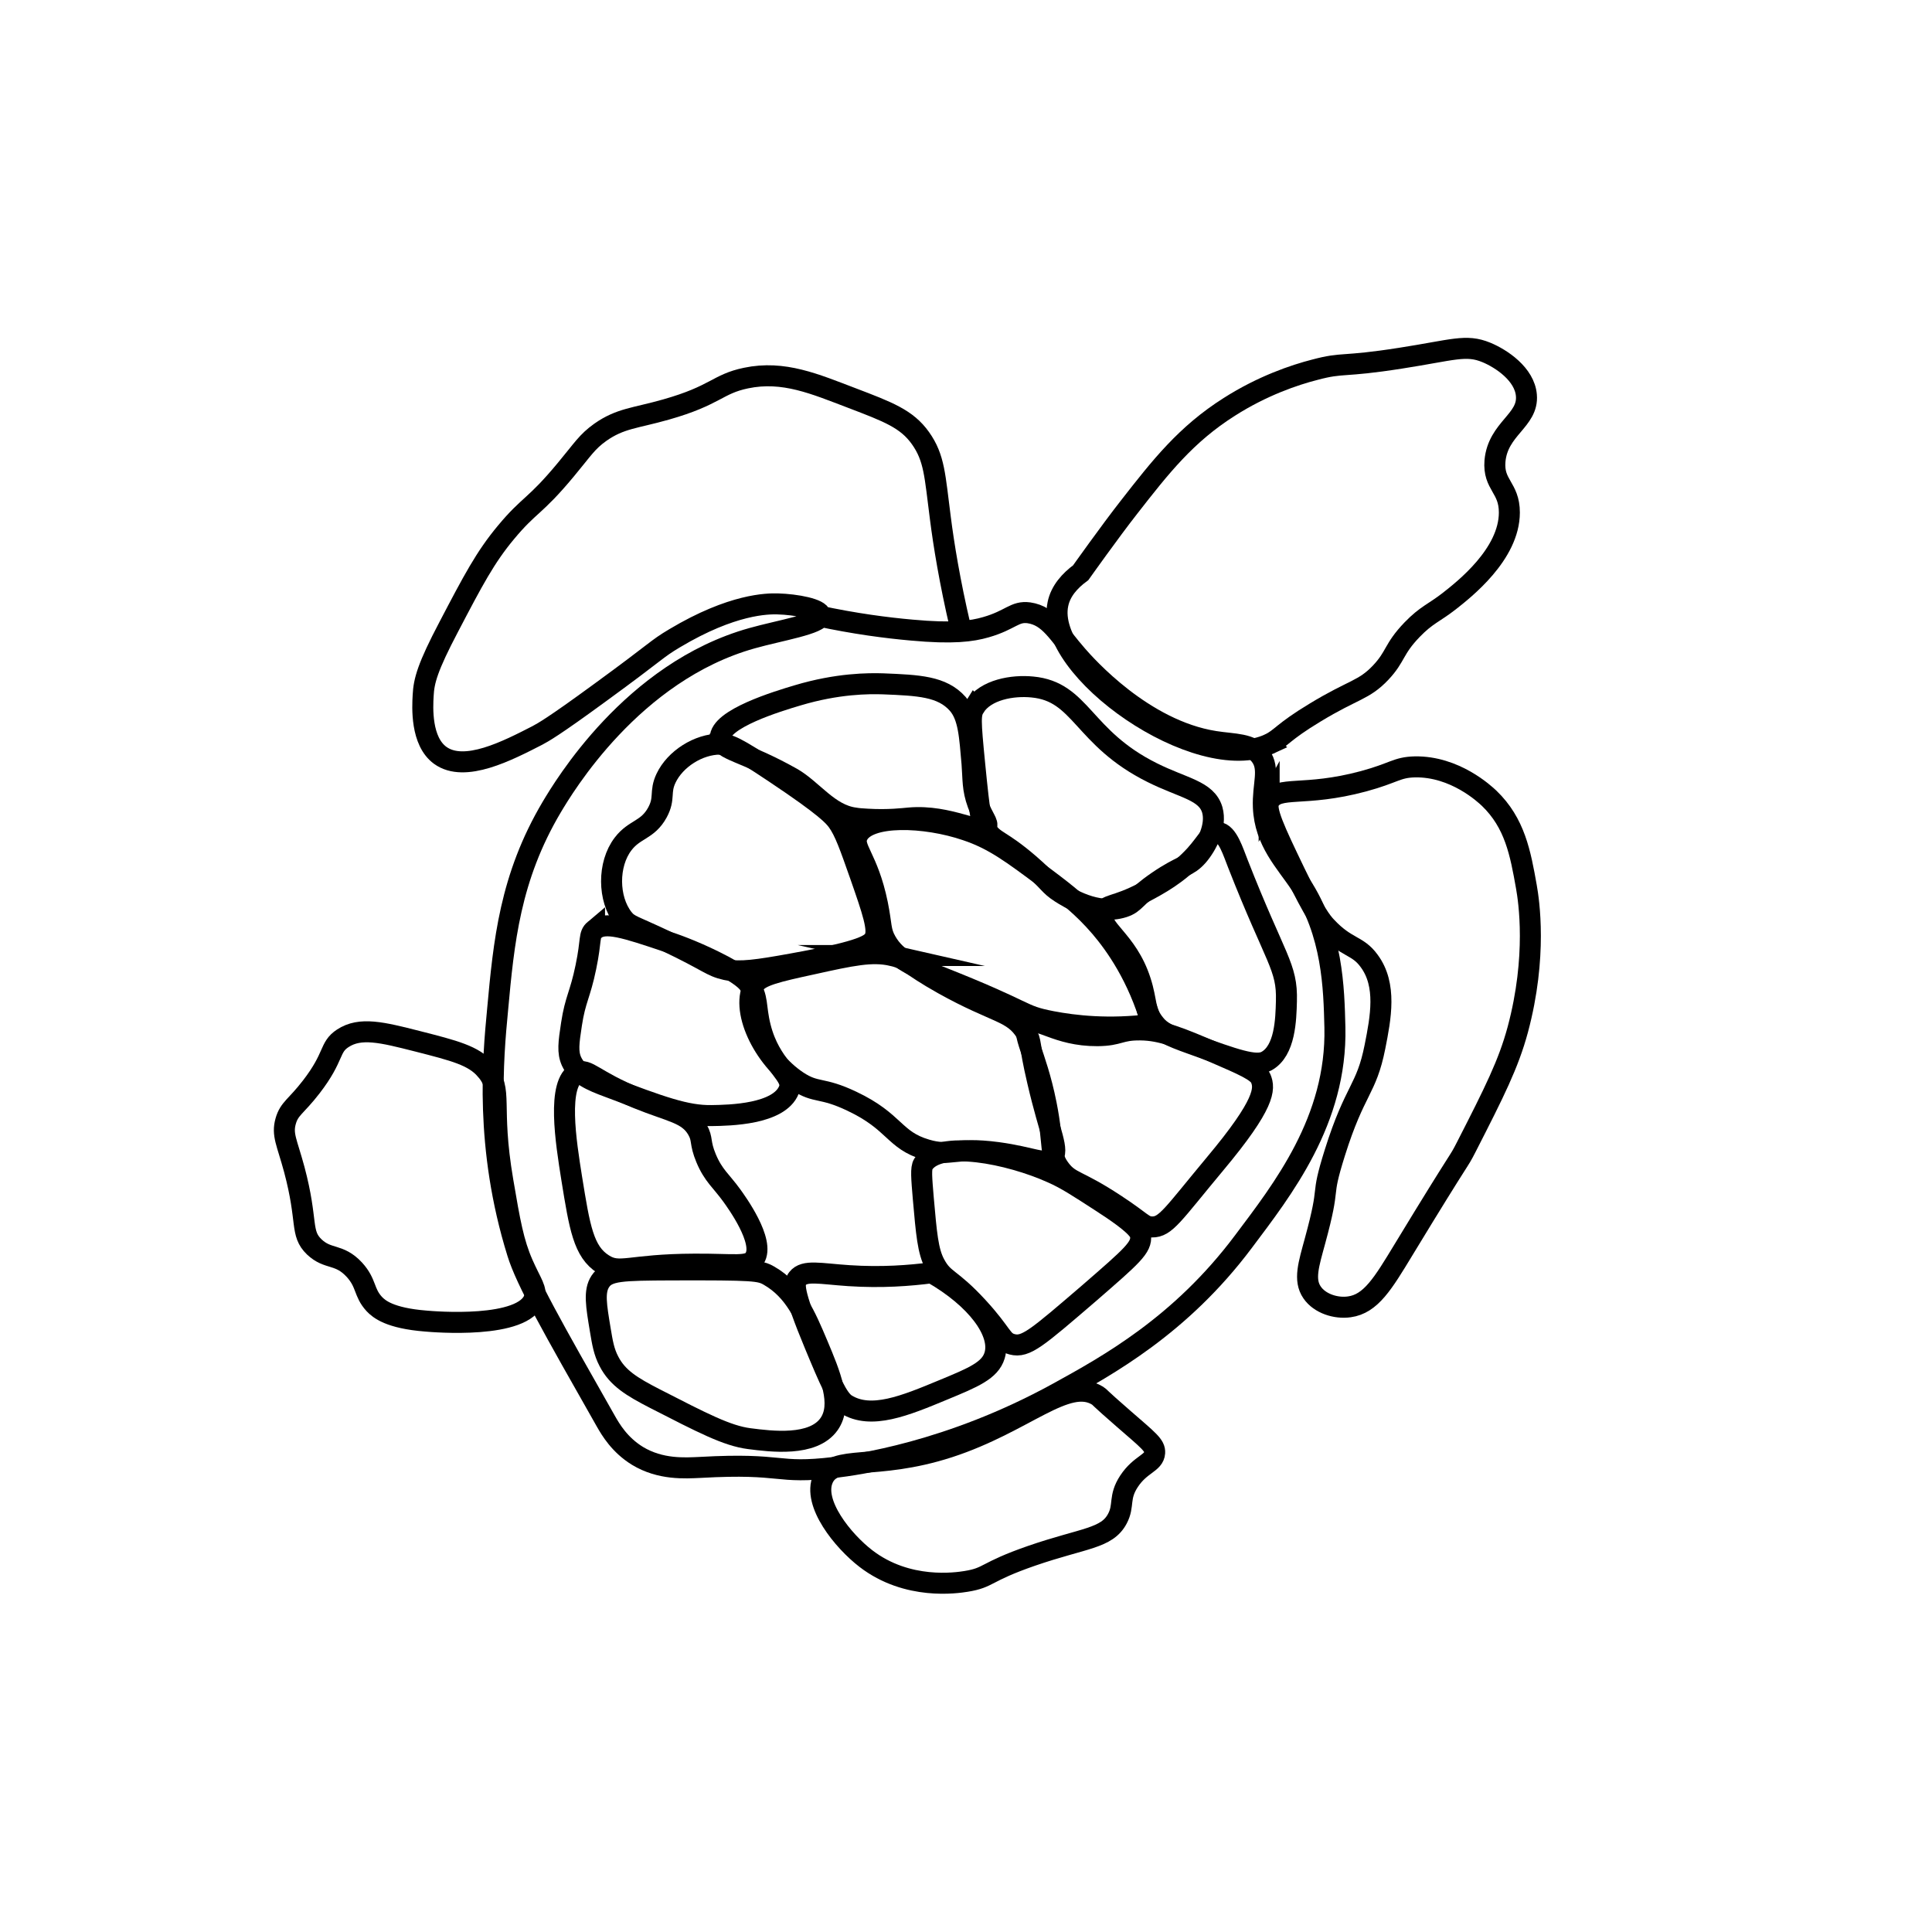 <?xml version="1.0" encoding="UTF-8"?>
<!-- The Best Svg Icon site in the world: iconSvg.co, Visit us! https://iconsvg.co -->
<svg width="800px" height="800px" version="1.1" viewBox="144 144 512 512" xmlns="http://www.w3.org/2000/svg">
 <defs>
  <clipPath id="a">
   <path d="m148.09 338h216.91v236h-216.91z"/>
  </clipPath>
 </defs>
 <path transform="matrix(.636 0 0 .636 148.09 205.34)" d="m393.7 164.7c-4.403-18.803-6.902-34.302-8.302-45.3-2.303-17.698-2.401-24.999-8.302-33.301-5.699-8.001-13.399-10.9-28.597-16.703-15.303-5.803-28.401-11.6-44.103-8.302-11.999 2.499-12.502 7.203-33.301 13.098-13 3.703-18.999 3.599-27.4 9.5-5.6 3.998-7.301 7.099-14.302 15.499-13.098 15.8-15.198 14.4-24.999 26.202-8.597 10.298-13.7 20-23.801 39.301-8.898 16.899-10.402 22.598-10.697 28.597-0.301 4.998-1.001 19.098 7.099 24.999 10.2 7.4 28.198-2.002 40.498-8.302 2.401-1.302 6.399-3.402 26.202-17.9 24.299-17.698 23.101-17.9 30.998-22.598 24.102-14.4 38.797-14.4 42.899-14.302 7.7 0.203 17.698 2.1 17.9 4.802 0.203 3.5-17.298 6.3-28.597 9.5-49.998 14.001-78.601 62.298-83.397 70.299-17.501 29.5-20 56.298-22.598 84.601-1.897 20-5.398 57.102 8.302 101.2 3.599 11.698 14.701 31.201 36.9 70.299 1.897 3.298 5.6 9.702 13.098 14.302 9.598 5.803 19.699 5.103 26.202 4.802 35.499-2.002 30.9 3.003 55.997 0 8.302-1.001 47.603-6.098 92.903-30.998 20.7-11.397 51.201-28.1 77.398-63.102 16.199-21.603 39-50.501 38.097-89.298-0.399-16.199-0.903-39.202-14.302-59.497-6.202-9.401-14.897-17.802-15.499-32.202-0.399-9.401 2.898-15.898-1.197-21.4-3.899-5.299-10.9-4.698-19.098-6-29.899-4.698-53.602-31.6-57.201-35.702-8.1-9.199-11.502-16.598-20.203-17.9-6-0.798-7.498 3.003-17.9 6-5.901 1.701-13.7 2.8-30.998 1.197-10.2-0.903-23.599-2.598-39.301-6" fill="none" stroke="#000000" stroke-miterlimit="10" stroke-width="8.753"/>
 <path transform="matrix(.636 0 0 .636 148.09 205.34)" d="m522.4 237.4c3.703-6.699 14.4-1.603 39.301-8.302 12.902-3.5 13.798-5.803 21.4-6 16.703-0.301 29.101 11.299 30.998 13.098 10.697 10.298 13 22.8 15.499 36.9 1.001 5.699 4.599 28.898-3.599 59.497-3.899 14.4-9.702 25.902-21.4 48.8-3.899 7.602-0.399 0.399-26.202 42.899-8.499 14.001-13.602 22.598-22.598 23.801-5.502 0.798-12.3-1.302-15.499-6-3.599-5.201-1.4-11.802 1.197-21.4 7-25.601 1.799-16.199 8.302-36.9 8.4-26.7 13.098-25.902 16.703-44.103 2.401-12.097 4.998-25.699-2.401-35.702-4.9-6.798-9.401-5.201-17.9-14.302-1.799-1.897-4.9-5.6-13.098-22.598-8.407-17.489-12.607-26.288-10.703-29.69z" fill="none" stroke="#000000" stroke-miterlimit="10" stroke-width="8.753"/>
 <path transform="matrix(.636 0 0 .636 148.09 205.34)" d="m522.4 213.6c5.103-2.401 5.502-4.9 19.098-13.098 16.101-9.801 20.301-9.199 27.4-16.703 6.399-6.798 5.201-9.702 13.098-17.9 6-6.202 9.101-6.902 15.499-11.901 6.098-4.802 24.999-19.503 24.999-36.9 0-10.501-6.798-11.397-6-21.4 1.197-13.602 14.001-16.899 13.098-27.4-0.7-8.8-10.402-15.303-16.703-17.9-8.499-3.5-13.798-1.001-35.702 2.401-24.802 3.899-23.697 1.603-35.702 4.802-8.597 2.198-21.898 6.699-35.702 15.499-17.998 11.397-28.597 24.901-41.702 41.702-8.001 10.2-20.203 27.4-20.203 27.4-4.501 3.298-8.4 7.602-9.5 13.098-5.68 27.197 58.521 72.098 88.021 58.3z" fill="none" stroke="#000000" stroke-miterlimit="10" stroke-width="8.753"/>
 <g clip-path="url(#a)">
  <path transform="matrix(.636 0 0 .636 148.09 205.34)" d="m196 349.3c-5.103-5.901-12.902-7.897-28.597-11.901-14.603-3.703-23.697-6-30.998-1.197-5.803 3.801-3.298 7.498-13.098 20.203-6.399 8.302-9.199 9.002-10.697 14.302-1.603 5.699 0.497 8.701 3.599 20.203 5.803 21.8 2.303 26.399 8.302 32.202 5.803 5.502 10.298 2.598 16.703 9.5 5.201 5.699 3.801 9.401 8.302 14.302 2.002 2.1 6.399 5.901 21.4 7.099 3.199 0.301 41.1 3.5 45.3-9.5 1.197-3.703-1.197-6.098-4.802-14.302-3.899-8.898-5.398-17.403-8.302-34.499-5.508-32.312 0.387-37.71-7.111-46.412z" fill="none" stroke="#000000" stroke-miterlimit="10" stroke-width="8.753"/>
 </g>
 <path transform="matrix(.636 0 0 .636 148.09 205.34)" d="m450.9 485.1c1.001 0.602 0.098 0.301 10.697 9.5 10.697 9.297 13.301 11.201 13.098 14.302-0.301 4.403-5.901 4.599-10.697 11.901-4.403 6.699-1.897 9.997-4.802 15.499-4.403 8.4-13.903 8.001-35.702 15.499-19.902 6.902-17.501 9.101-27.4 10.697-3.801 0.602-24.397 3.801-41.702-9.5-9.5-7.301-22.401-23.101-17.9-33.301 4.599-10.402 21.499-3.101 52.399-13.098 31.711-10.298 49.107-29.402 62.009-21.499z" fill="none" stroke="#000000" stroke-miterlimit="10" stroke-width="8.753"/>
 <path transform="matrix(.636 0 0 .636 148.09 205.34)" d="m399.7 198.1c-1.897 3.003-1.799 5.502 0 23.801 2.198 22.297 2.702 24.397 4.802 27.4 3.599 5.299 5.803 3.899 17.9 14.302 8.898 7.7 8.001 8.597 13.098 11.901 3.003 1.897 15.002 9.598 26.202 6 5.103-1.701 4.102-3.703 14.302-10.697 10.101-6.902 12.502-5.901 16.703-10.697 3.703-4.298 7.897-12.3 6-19.098-2.401-8.1-11.999-9.002-24.999-15.499-29.199-14.498-29.5-33.798-49.998-35.702-8.21-0.811-19.411 1.093-24.01 8.29z" fill="none" stroke="#000000" stroke-miterlimit="10" stroke-width="8.753"/>
 <path transform="matrix(.636 0 0 .636 148.09 205.34)" d="m293.7 213.6c3.402 0 6 0.798 22.598 11.901 21.898 14.603 24.6 18.103 26.202 20.203 3.101 4.298 5.201 10.402 9.5 22.598 5.201 14.897 7.799 22.5 6 26.202-1.302 2.499-3.899 5.201-34.499 10.697-14.302 2.598-21.603 3.599-27.4 2.401-6.601-1.498-6.699-3.199-24.999-11.901-13.903-6.601-15.401-6.3-17.9-9.5-6.3-8.1-6.503-22.5 0-30.998 4.802-6.3 10.2-5.6 14.302-13.098 3.298-6.098 0.798-8.4 3.599-14.302 3.801-8.008 13.497-14.203 22.598-14.203z" fill="none" stroke="#000000" stroke-miterlimit="10" stroke-width="8.753"/>
 <path transform="matrix(.636 0 0 .636 148.09 205.34)" d="m293.7 211.2c-0.399-8.1 24.102-15.499 32.202-17.9 16.703-4.998 29.598-4.998 35.702-4.802 14.701 0.602 24.501 1.001 30.998 8.302 4.698 5.299 4.998 13.798 6 24.999 0.497 6.399 0.098 10.402 2.401 16.703 2.198 6.098 4.501 7.897 3.599 9.5-2.198 3.801-15.303-5.103-32.202-3.599-2.401 0.203-8.597 1.001-17.298 0.497-2.303-0.098-4.403-0.301-5.398-0.497-10.802-1.4-17.599-11.802-26.202-16.703-19.896-11.201-29.5-11.502-29.801-16.5z" fill="none" stroke="#000000" stroke-miterlimit="10" stroke-width="8.753"/>
 <path transform="matrix(.636 0 0 .636 148.09 205.34)" d="m365.2 301.7c7.099 1.603 6.399 3.5 21.4 11.901 22.199 12.398 29.003 11.201 34.499 20.203 2.401 3.899 1.001 3.998 4.802 20.203 5.201 22.5 9.297 28.8 6 32.202-3.003 3.003-7.897-0.399-22.598-2.401-18.901-2.499-19.399 1.897-29.801-1.197-13.602-3.998-12.797-11.6-30.998-20.203-12.797-6.098-14.701-3.101-22.598-8.302-14.498-9.598-24.299-30.403-17.9-40.498 2.198-3.5 9.5-5.201 23.801-8.302 16.69-3.703 25.091-5.502 33.393-3.605z" fill="none" stroke="#000000" stroke-miterlimit="10" stroke-width="8.753"/>
 <path transform="matrix(.636 0 0 .636 148.09 205.34)" d="m234.2 350.5c4.298-2.002 6.503 3.199 24.999 10.697 14.001 5.699 21.001 6.098 24.999 13.098 2.303 3.998 0.798 5.201 3.599 11.901 3.003 7.203 6.3 9.401 10.697 15.499 1.799 2.499 14.001 19.202 9.5 26.202-2.401 3.899-8.302 2.303-24.999 2.401-27.701 0.098-31.103 4.501-38.097 0-8.198-5.201-9.801-15.303-13.098-35.702-2.401-15.094-6.399-39.896 2.401-44.096z" fill="none" stroke="#000000" stroke-miterlimit="10" stroke-width="8.753"/>
 <path transform="matrix(.636 0 0 .636 148.09 205.34)" d="m241.3 291c-2.499 2.1-1.197 3.998-3.599 15.499-2.401 11.698-4.403 13.301-6 23.801-1.197 7.799-1.701 11.698 0 15.499 2.598 5.6 8.198 8.001 15.499 10.697 21.499 8.1 32.202 12.097 42.899 11.901 7.498-0.098 28.1-0.497 32.202-10.697 2.499-6.3-7.7-9.598-11.901-26.202-2.198-8.701-0.7-12.398-4.802-17.9-0.798-1.099-3.101-3.998-14.302-9.5-9.5-4.698-17.298-7.4-20.203-8.302-16.991-5.699-25.496-8.499-29.795-4.796z" fill="none" stroke="#000000" stroke-miterlimit="10" stroke-width="8.753"/>
 <path transform="matrix(.636 0 0 .636 148.09 205.34)" d="m453.3 283.8c-2.303 6.798 9.899 11.102 15.499 28.597 2.8 8.597 1.498 12.398 6 17.9 2.401 3.003 5.299 4.698 15.499 8.302 17.698 6.399 26.497 9.598 30.998 7.099 7.799-4.298 8.1-17.403 8.302-24.999 0.399-14.498-4.403-16.899-20.203-57.201-2.002-4.998-4.298-12.797-8.302-13.098-3.003-0.203-4.298 3.703-9.5 9.5-7.203 7.897-15.198 12.202-21.4 15.499-11.895 6.3-15.696 4.704-16.893 8.4z" fill="none" stroke="#000000" stroke-miterlimit="10" stroke-width="8.753"/>
 <path transform="matrix(.636 0 0 .636 148.09 205.34)" d="m381.8 433.9c-9.199 1.197-20.903 2.1-34.499 1.197-12.097-0.798-18.502-2.499-21.4 1.197-1.603 2.002-2.1 5.299 7.099 27.4 6.3 15.198 9.598 22.8 13.098 24.999 10.402 6.503 24.6 0.602 40.498-6 12.601-5.201 19.503-8.1 21.4-14.302 3.003-9.696-7.596-23.894-26.196-34.492z" fill="none" stroke="#000000" stroke-miterlimit="10" stroke-width="8.753"/>
 <path transform="matrix(.636 0 0 .636 148.09 205.34)" d="m243.7 437.5c-2.702 4.102-1.701 9.997 0 20.203 0.903 5.398 1.498 9.101 3.599 13.098 3.599 7 9.598 10.599 19.098 15.499 20.099 10.298 30.102 15.499 39.301 16.703 9.297 1.197 26.602 3.402 33.301-6 5.803-8.198 0.497-20.7-4.802-33.301-4.998-11.802-9.401-22.401-20.203-28.597-3.801-2.198-6.202-2.499-40.498-2.401-20.897 0.098-26.798 0.197-29.795 4.796z" fill="none" stroke="#000000" stroke-miterlimit="10" stroke-width="8.753"/>
 <path transform="matrix(.636 0 0 .636 148.09 205.34)" d="m468.8 418.4c-0.203-1.498-1.099-4.298-16.703-14.302-9.598-6.202-14.302-9.297-20.203-11.901-17.802-8.001-47.001-13.903-53.602-3.599-1.099 1.701-0.7 5.901 0 14.302 1.302 14.701 1.897 22.002 4.802 27.4 3.801 7.099 6.399 5.398 17.9 17.9 10.402 11.299 9.801 14.302 14.302 15.499 5.699 1.498 10.298-2.598 32.202-21.4 17.704-15.401 22.002-18.999 21.302-23.9z" fill="none" stroke="#000000" stroke-miterlimit="10" stroke-width="8.753"/>
 <path transform="matrix(.636 0 0 .636 148.09 205.34)" d="m422.3 330.3c3.899-3.5 11.299 4.9 28.597 4.802 9.297-0.098 9.002-2.499 17.9-2.401 8.898 0.098 16.297 3.199 30.998 9.5 11.802 5.103 17.802 7.7 19.098 10.697 1.799 4.298 2.002 10.501-19.098 35.702-17.501 21.001-20.498 26.301-26.202 26.202-3.703-0.098-3.998-2.002-15.499-9.5-15.499-10.2-18.398-8.898-22.598-14.302-4.998-6.399-2.499-9.899-6-27.4-4.298-21.603-10.9-29.905-7.197-33.301z" fill="none" stroke="#000000" stroke-miterlimit="10" stroke-width="8.753"/>
 <path transform="matrix(.636 0 0 .636 148.09 205.34)" d="m350.9 251.7c-2.499 5.201 4.298 9.002 8.302 28.597 1.799 8.898 1.099 11.102 3.599 15.499 4.403 7.799 12.097 10.599 21.4 14.302 39.601 15.597 33.798 16.402 47.603 19.098 9.401 1.799 23.801 3.5 41.702 1.197-5.803-20.099-15.198-33.203-21.4-40.498-7.301-8.499-14.197-13.903-22.598-20.203-14.197-10.599-21.898-16.402-33.301-20.203-17.206-5.889-41.106-6.687-45.306 2.211z" fill="none" stroke="#000000" stroke-miterlimit="10" stroke-width="8.753"/>
</svg>